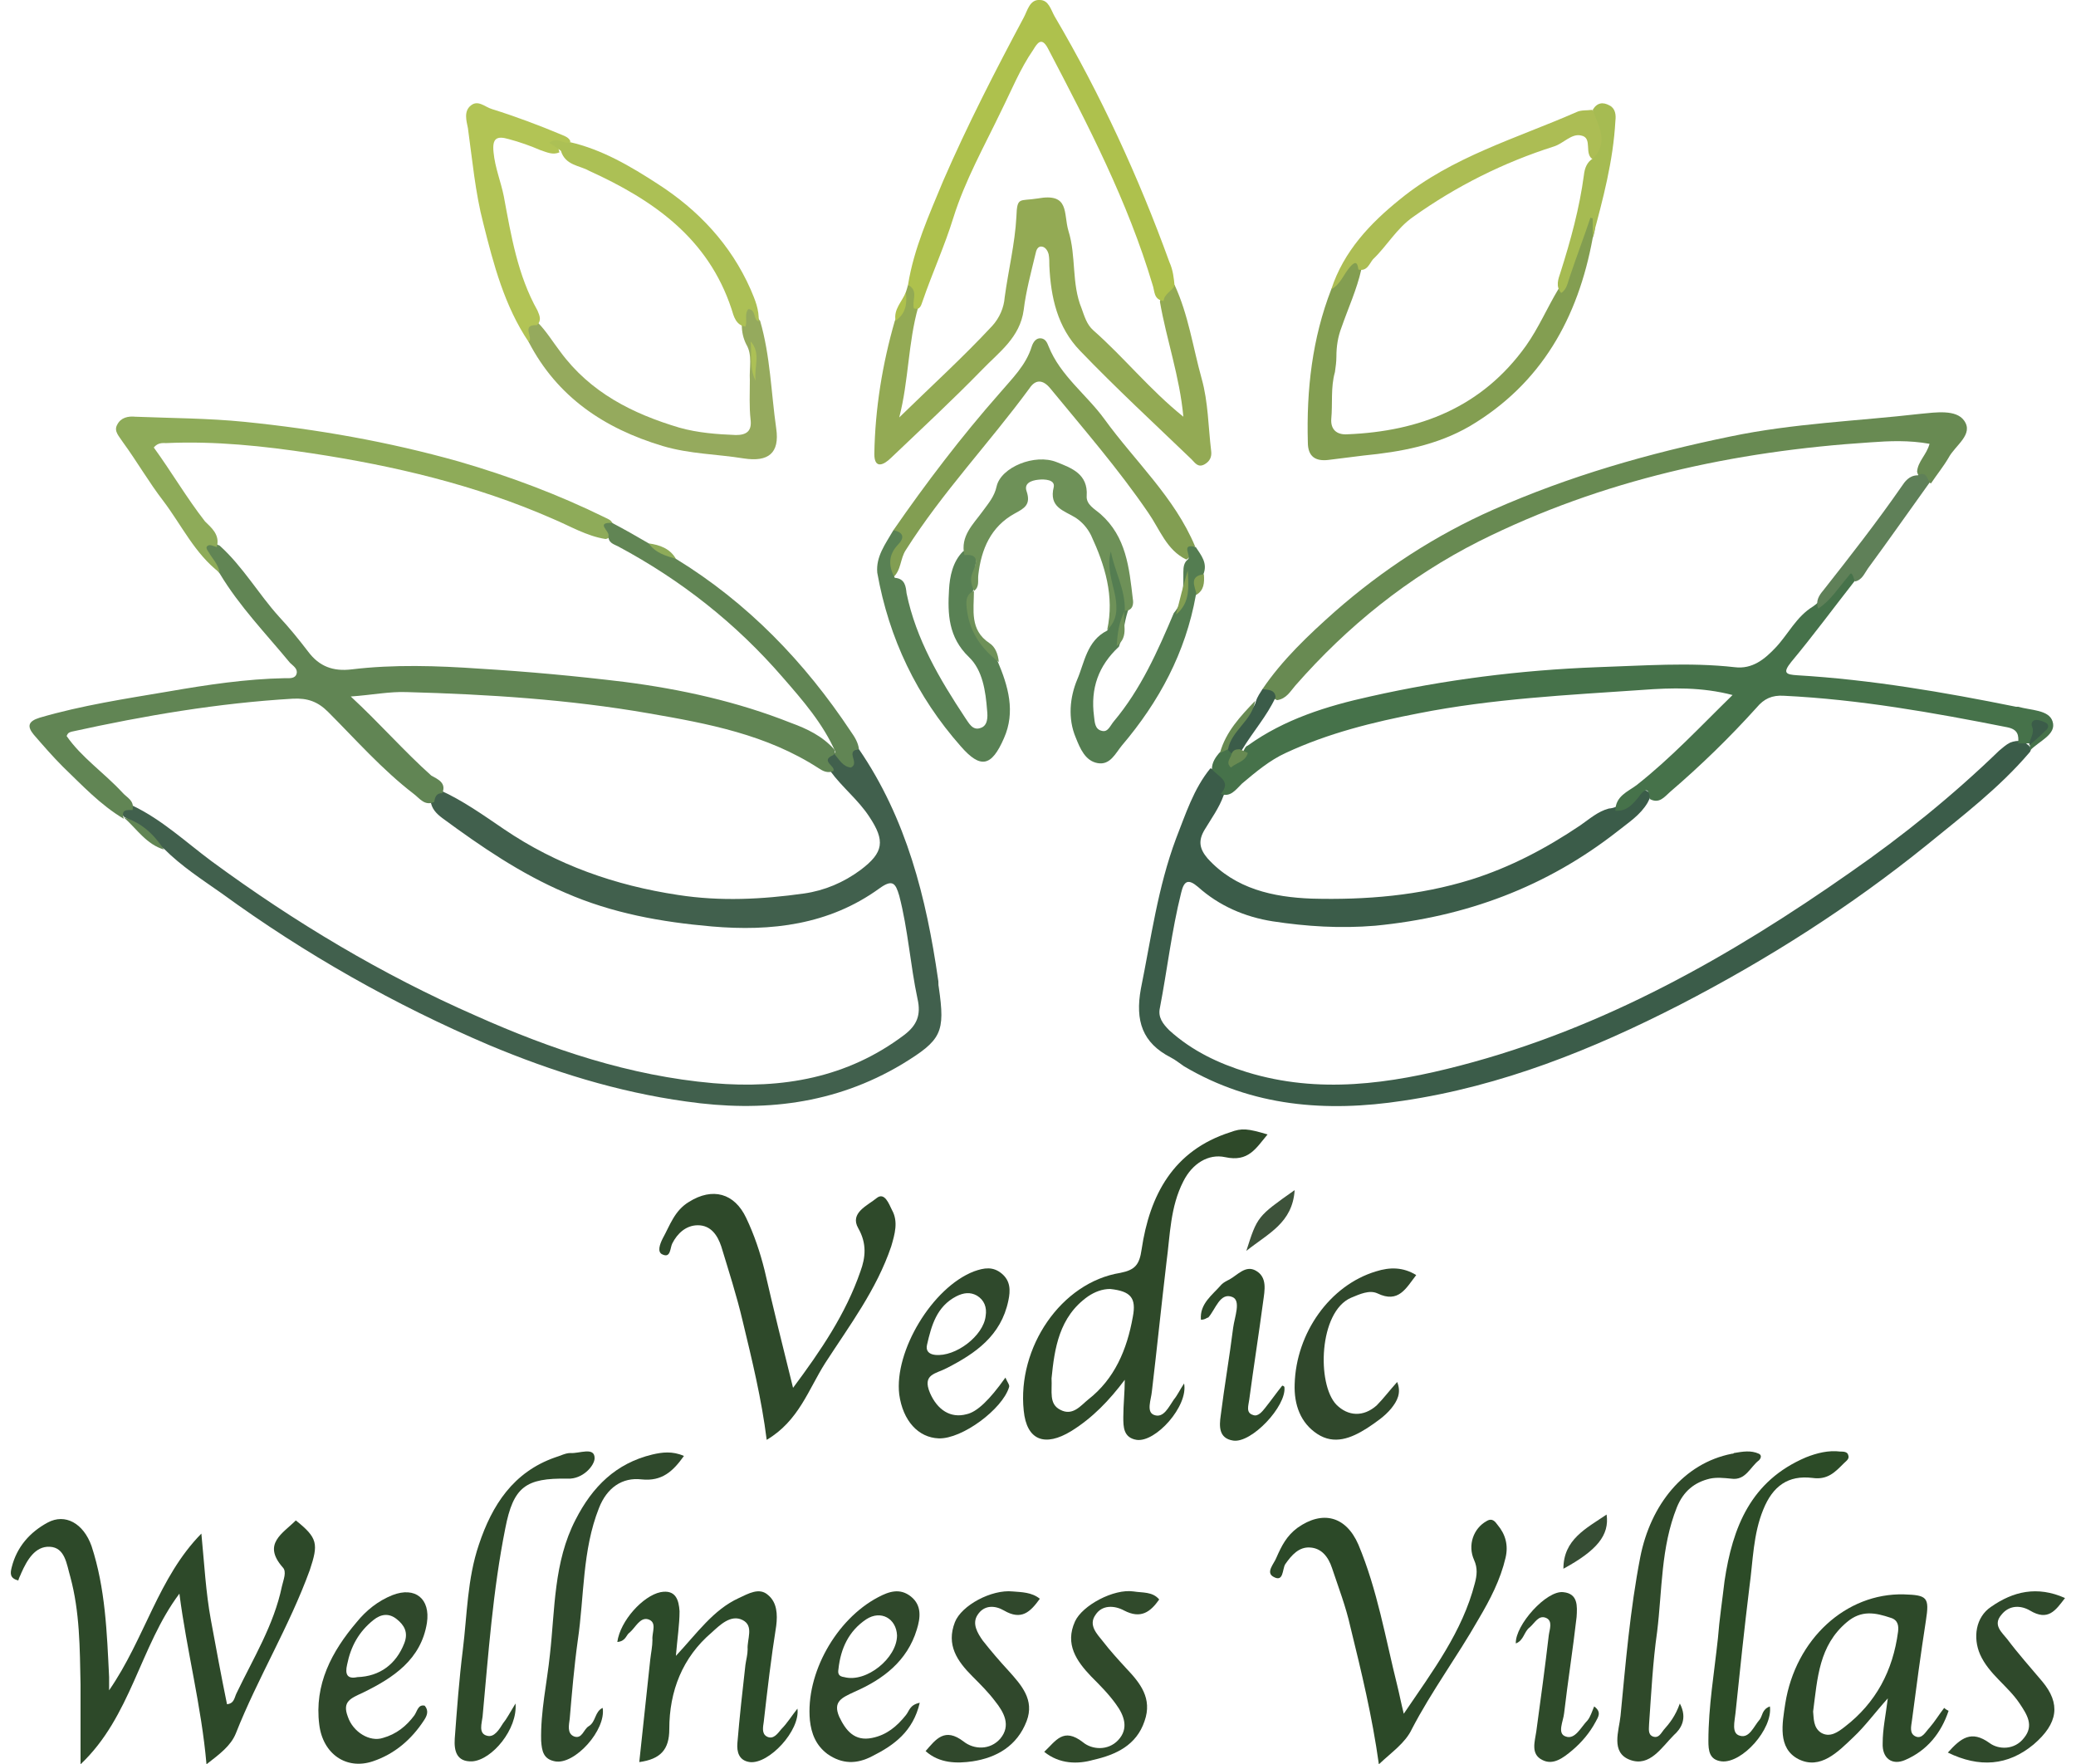 <?xml version="1.0" encoding="UTF-8"?>
<!-- Generator: Adobe Illustrator 25.4.1, SVG Export Plug-In . SVG Version: 6.00 Build 0)  -->
<svg xmlns="http://www.w3.org/2000/svg" xmlns:xlink="http://www.w3.org/1999/xlink" version="1.1" id="Layer_1" x="0px" y="0px" viewBox="0 0 283.5 240.9" style="enable-background:new 0 0 283.5 240.9;" xml:space="preserve">
<style type="text/css">
	.st0{fill:#3B5C49;}
	.st1{fill:#41604D;}
	.st2{fill:#618554;}
	.st3{fill:#2D4929;}
	.st4{fill:#46724A;}
	.st5{fill:#93AA54;}
	.st6{fill:#688A52;}
	.st7{fill:#2E492A;}
	.st8{fill:#2C4928;}
	.st9{fill:#8EAB59;}
	.st10{fill:#2C4A29;}
	.st11{fill:#AEC14D;}
	.st12{fill:#839E51;}
	.st13{fill:#2F492A;}
	.st14{fill:#2C4B27;}
	.st15{fill:#2E4A2A;}
	.st16{fill:#2F492C;}
	.st17{fill:#829E52;}
	.st18{fill:#598154;}
	.st19{fill:#95AA5D;}
	.st20{fill:#304A2B;}
	.st21{fill:#2F492B;}
	.st22{fill:#30482C;}
	.st23{fill:#547D51;}
	.st24{fill:#B2C455;}
	.st25{fill:#2D4A29;}
	.st26{fill:#ACBD54;}
	.st27{fill:#6E9158;}
	.st28{fill:#ACC055;}
	.st29{fill:#A6BB52;}
	.st30{fill:#5F8058;}
	.st31{fill:#3D523A;}
	.st32{fill:#364D34;}
	.st33{fill:#2E4929;}
	.st34{fill:#2F482B;}
</style>
<g>
	<path class="st0" d="M277.1,102.8c-4.1,4.8-9.1,8.6-14,12.6c-10.4,8.4-21.7,15.6-33.7,21.8c-11.9,6.1-24.3,11.1-37.8,13.1   c-10.5,1.6-20.6,0.8-29.9-4.7c-0.6-0.4-1.2-0.9-1.8-1.2c-3.9-2-4.9-5-4.1-9.4c1.4-6.9,2.3-13.8,4.8-20.5c1.3-3.3,2.4-6.8,4.7-9.6   c1.6,0.8,3.4,1.4,1.8,3.7c-0.6,1.7-1.7,3.2-2.6,4.7c-0.9,1.5-0.7,2.6,0.4,3.9c3.8,4.2,9,5.3,14.2,5.5c7.4,0.2,14.7-0.4,21.8-2.6   c5.4-1.7,10.3-4.3,14.9-7.4c1.3-0.9,2.4-1.9,3.9-2.3c1.4-0.1,2.3-1.1,3.3-2c0.5-0.5,1.2-0.8,1.9-0.4c0.8,0.4,0.4,1,0.1,1.6   c-1,1.7-2.6,2.7-4.1,3.9c-9.7,7.6-20.7,11.7-33.1,12.9c-4.8,0.4-9.4,0.1-14-0.6c-3.8-0.6-7.3-2.1-10.2-4.7   c-1.3-1.1-1.9-0.9-2.3,0.8c-1.3,5.2-1.9,10.5-2.9,15.7c-0.3,1.3,0.4,2.2,1.3,3.1c3.1,2.8,6.7,4.5,10.6,5.7c9.8,3,19.5,1.6,29.1-0.9   c19.6-5.1,36.9-14.9,53.3-26.4c7.2-5,14-10.5,20.3-16.6c0.5-0.4,0.9-0.8,1.5-1.1c0.5-0.2,1.1-0.3,1.6-0.2c0.3,0.1,0.5,0.2,0.7,0.4   C277.5,102.1,277.4,102.5,277.1,102.8z"></path>
	<path class="st1" d="M117.3,102.3c6.5,9.5,9.2,20.3,10.8,31.4c0.1,0.4,0,0.7,0.1,1.1c0.9,6.2,0.4,7.2-5,10.5   c-9.2,5.5-19.1,6.6-29.5,5.1c-9.4-1.3-18.3-4.1-26.9-7.7c-12.9-5.5-25.1-12.4-36.5-20.7c-2.7-1.9-5.5-3.7-7.9-6.1   c-1.9-1.3-3.4-3.2-5.5-4.4l0,0c-1.3-1.8,0.1-1.5,1.2-1.5c4,1.9,7.3,5,10.8,7.6c11.3,8.3,23.3,15.5,36.1,21.1   c10.3,4.6,21,8.2,32.4,9.2c9.4,0.8,18.3-0.7,26.1-6.6c1.7-1.3,2.3-2.7,1.8-4.9c-1-4.7-1.3-9.5-2.5-14.1c-0.5-1.7-0.9-2.3-2.7-1   c-6.9,5-14.8,5.9-22.9,5.2c-6.9-0.6-13.6-1.8-20-4.6c-6.1-2.6-11.5-6.3-16.8-10.2c-0.8-0.6-1.5-1.3-1.6-2.4c0-0.9,0.4-1.4,1.3-1.4   c3.1,1.4,5.9,3.4,8.7,5.3c7.2,4.9,15.2,7.7,23.8,9c5.8,0.9,11.5,0.6,17.2-0.2c2.8-0.4,5.4-1.5,7.7-3.2c3.2-2.4,3.4-4,1.2-7.3   c-1.5-2.3-3.7-4-5.3-6.2c-0.4-1-1.8-2,0.1-2.9C115,104.2,116.1,102.1,117.3,102.3z"></path>
	<path class="st2" d="M60.4,108.3c-0.8,0-1,0.5-1.1,1.2c-1.3,0.6-2-0.5-2.8-1.1c-4.3-3.3-7.9-7.4-11.7-11.2   c-1.4-1.4-2.8-1.9-4.8-1.8c-10.2,0.6-20.2,2.3-30.2,4.5c-0.3,0.1-0.5,0.1-0.7,0.6c2,2.9,5.1,5,7.6,7.7c0.6,0.7,1.7,1.1,1.4,2.4   c-0.8,0-1.6-0.1-1.2,1.2c-3.2-1.9-5.7-4.6-8.3-7.1c-1.4-1.4-2.7-2.9-4-4.4c-0.9-1.1-0.8-1.8,0.8-2.3c5.8-1.7,11.8-2.6,17.7-3.6   c5.2-0.9,10.5-1.7,15.8-1.8c0.6,0,1.4,0.1,1.6-0.6c0.2-0.7-0.5-1.1-0.9-1.5c-3.3-4-6.9-7.7-9.6-12.2c-0.6-0.7-1.1-1.4-1.6-2.1   c-0.3-0.5-1-1.2-0.4-1.9c0.6-0.5,1.3-0.1,2,0.2c3.2,2.9,5.3,6.6,8.1,9.7c1.4,1.5,2.7,3.1,4,4.8c1.5,2,3.4,2.7,5.9,2.4   c5.8-0.7,11.7-0.5,17.5-0.1c6.6,0.4,13.1,1,19.7,1.8c7.8,1,15.5,2.7,22.8,5.6c2.2,0.8,4.3,1.8,5.9,3.6c0.2,0.3,0.1,0.6-0.1,0.8   c-1.9,0.8,0.4,1.5,0,2.2c-0.8,0.3-1.4,0-2-0.4c-7.1-4.6-15.1-6.1-23.2-7.5c-10.9-1.9-22-2.6-33-2.9c-2.4-0.1-4.8,0.4-7.7,0.6   c4,3.7,7.3,7.5,11,10.8C59.8,106.4,61,106.9,60.4,108.3z"></path>
	<path class="st3" d="M14.9,230.8c4.9-7.1,6.7-15.4,12.6-21.4c0.4,4.1,0.6,8,1.3,11.8c0.7,3.8,1.4,7.6,2.2,11.5c1-0.1,1-0.9,1.3-1.5   c2.3-4.8,5.1-9.3,6.2-14.6c0.2-0.9,0.7-2,0.1-2.6c-2.8-3.2,0-4.6,1.8-6.4c3,2.4,3.1,3.2,1.9,6.8c-2.8,7.7-7.1,14.7-10.1,22.3   c-0.7,1.7-2.2,2.8-4,4.2c-0.7-8-2.7-15.5-3.7-23.3c-5.4,7.2-6.6,16.8-13.5,23.3c0-3.9,0-7.4,0-10.9c-0.1-5-0.1-9.9-1.4-14.7   c-0.5-1.7-0.7-4-2.8-4.1c-2-0.1-3.1,1.8-3.9,3.6c-0.1,0.3-0.3,0.6-0.4,1c-1.2-0.3-1.1-1-0.9-1.8c0.7-2.8,2.5-4.8,4.9-6.1   c2.4-1.3,4.9,0.1,6,3.2c1.9,5.8,2.1,11.8,2.4,17.9C14.9,229.3,14.9,229.8,14.9,230.8z"></path>
	<path class="st4" d="M166.7,108.4c1.6-1.8-0.5-2.4-1.2-3.4c0-0.9,0.5-1.6,1-2.2c0.4-0.2,0.6-0.8,1.2-0.7c0.3,0.2,0.6,0.4,0.7,0.7   c1.4,1.1,1.3-0.8,2-1c5-3.6,10.8-5.4,16.7-6.7c10.2-2.3,20.5-3.6,31-4c6.3-0.2,12.6-0.7,18.8,0c2.4,0.3,4.1-1.1,5.6-2.7   c1.7-1.8,2.8-4.2,5.1-5.6c1.7-1.2,2.7-3,4.2-4.4c0.4-0.4,0.9-1,1.6-0.5c0.5,0.4,0.3,1-0.1,1.4c-2.9,3.7-5.7,7.5-8.7,11.1   c-1.2,1.5-0.7,1.7,0.8,1.8c10.1,0.6,20,2.3,29.9,4.3c0.1,0,0.2,0,0.3,0c1.7,0.5,4.2,0.4,4.7,2c0.6,1.8-1.9,2.7-3.1,4   c0-0.3,0-0.7,0-1c0.5-0.7,1.2-1.3,1.3-2.5c-0.4,1-0.8,1.8-1.3,2.5c-0.5,0-1.1,0-1.6,0c0.1-1.1,0-1.9-1.5-2.2   c-10.1-2-20.2-3.8-30.5-4.3c-1.6-0.1-2.7,0.4-3.7,1.6c-3.7,4.1-7.6,7.9-11.8,11.5c-0.8,0.7-1.5,1.7-2.8,1c-0.1-2.1-1.1-0.9-1.5-0.3   c-0.9,1.1-1.7,2-3.2,1.9c0-2,1.7-2.6,2.9-3.5c4.7-3.7,8.7-8,13.1-12.3c-4.2-1.1-8.3-1-12.3-0.7c-10.2,0.7-20.5,1.2-30.6,3.2   c-6.2,1.2-12.3,2.7-18.1,5.4c-2.2,1-4.1,2.6-6,4.2C168.7,107.9,168,108.9,166.7,108.4z"></path>
	<path class="st5" d="M123.7,39.9c0.1-0.3,0.2-0.6,0.3-1c2.1,0.2,1.4,1.8,1.4,3c-1.4,4.9-1.3,10.1-2.6,15.1   c4.3-4.2,8.7-8.2,12.7-12.5c1-1.1,1.6-2.5,1.7-3.9c0.5-3.7,1.4-7.3,1.6-11c0.1-2.8,0.4-2.1,2.9-2.5c4.4-0.8,3.5,2,4.2,4.4   c1.1,3.5,0.4,7.2,1.8,10.6c0.4,1.1,0.7,2.2,1.6,3c4.2,3.7,7.7,8.1,12.3,11.8c-0.5-5.5-2.3-10.5-3.2-15.7c0.2-1.2,0.6-2.2,2-2.3   c1.9,4.1,2.5,8.5,3.7,12.8c0.9,3.2,0.9,6.6,1.3,9.9c0.1,0.8-0.2,1.4-0.9,1.8c-0.9,0.5-1.3-0.2-1.8-0.7c-5.1-4.9-10.3-9.7-15.2-14.8   c-3.1-3.2-4-7.3-4.2-11.6c0-0.5,0-1.1-0.1-1.6c-0.1-0.4-0.4-0.9-0.8-1c-0.7-0.2-0.9,0.5-1,1c-0.6,2.5-1.3,5.1-1.6,7.6   c-0.5,3.8-3.4,5.8-5.7,8.2c-4,4.1-8.2,8-12.4,12c-1,1-2.3,1.6-2.3-0.5c0.1-6.2,1.1-12.3,2.8-18.2C122.9,42.5,123.6,41.4,123.7,39.9   z"></path>
	<path class="st6" d="M172.4,94.1c2.7-4,6.3-7.4,9.9-10.6c6.5-5.7,13.7-10.4,21.6-13.9c10.4-4.6,21.2-7.7,32.4-10   c8.6-1.8,17.3-2.1,26-3.1c2.1-0.2,4.8-0.6,5.9,0.9c1.4,1.9-1.2,3.4-2.1,5.1c-0.7,1.2-1.6,2.3-2.4,3.5c-0.8-0.4-1.7-0.6-1.9-1.6   c0.1-1.4,1.3-2.3,1.7-3.8c-2.8-0.5-5.4-0.4-8.1-0.2c-18.6,1.2-36.6,5.1-53.4,13.5c-9.7,4.9-18,11.6-25.1,19.7   c-0.7,0.8-1.2,1.8-2.5,2C173.6,95.2,172.8,94.9,172.4,94.1z"></path>
	<path class="st7" d="M104.7,196.6c-0.7-5.6-2-10.9-3.3-16.3c-0.8-3.4-1.9-6.8-2.9-10.1c-0.5-1.5-1.4-2.9-3.2-2.9   c-1.6,0-2.8,1.1-3.5,2.5c-0.3,0.6-0.2,2-1.3,1.5c-0.8-0.3-0.4-1.4,0-2.2c1-1.8,1.6-3.8,3.6-5c3.2-2,6.2-1.2,7.8,2.2   c1.1,2.3,1.9,4.7,2.5,7.1c1.2,5.2,2.5,10.5,3.9,16.1c3.8-5.1,7.2-10.1,9.2-15.9c0.7-1.9,0.9-3.8-0.3-5.9c-1.2-2.1,1.3-3.1,2.5-4.1   c1.1-0.9,1.7,0.8,2.1,1.6c0.9,1.6,0.4,3.3-0.1,5c-2,5.9-5.7,10.8-9,15.9C110.4,189.7,109.1,194,104.7,196.6z"></path>
	<path class="st8" d="M191.7,234c4-5.9,8-11.2,9.7-17.8c0.3-1.1,0.4-2.1-0.1-3.2c-0.9-2-0.1-4.3,1.7-5.3c0.8-0.5,1.2,0.1,1.5,0.5   c1.1,1.3,1.5,2.8,1.1,4.5c-0.7,3-2.1,5.7-3.7,8.4c-2.9,5.1-6.4,9.8-9.1,15c-0.9,1.9-2.7,3.1-4.5,4.8c-0.9-6.5-2.4-12.7-3.9-18.8   c-0.6-2.7-1.6-5.3-2.5-8c-0.5-1.5-1.4-2.7-3-2.8c-1.5-0.1-2.5,1-3.4,2.3c-0.4,0.7-0.2,2.5-1.6,1.7c-1.1-0.6,0.1-1.8,0.4-2.6   c0.7-1.6,1.4-3,2.9-4.1c3.4-2.4,6.6-1.6,8.3,2.3c2.6,6.2,3.7,12.8,5.3,19.2C191.1,231.3,191.3,232.4,191.7,234z"></path>
	<path class="st9" d="M29.6,74.7c-0.4-0.1-0.9-0.4-1.2-0.2c-0.4,0.2-0.1,0.6,0.1,0.9c0.5,0.9,1.3,1.6,1.5,2.8   c-3.4-2.6-5.2-6.5-7.7-9.8c-2-2.6-3.6-5.4-5.5-8c-0.5-0.8-1.3-1.5-0.8-2.4c0.5-1,1.5-1.2,2.5-1.1c5,0.2,9.9,0.2,14.9,0.7   c9.9,1,19.6,2.7,29.2,5.4c6.9,2,13.6,4.5,20.1,7.7c0.4,0.2,0.8,0.3,1,0.9c-0.6,0.5,0.2,1.8-1,2c-2.6-0.4-4.9-1.8-7.3-2.8   c-10.5-4.6-21.6-7.2-32.8-8.9c-6.6-1-13.2-1.7-19.9-1.4c-0.5,0-1.1-0.1-1.7,0.6c2.4,3.3,4.5,6.9,7,10.1C28.8,72,30.1,73,29.6,74.7z   "></path>
	<path class="st10" d="M84.3,224.2c0.4-2.9,3.5-6.3,5.9-6.8c2.1-0.4,2.5,1.1,2.6,2.6c0,1.8-0.3,3.7-0.5,6.1c2.9-3.1,5.1-6.3,8.6-7.9   c1.3-0.6,2.8-1.5,4-0.4c1.2,1,1.3,2.6,1.1,4.2c-0.7,4.4-1.2,8.7-1.7,13.1c-0.1,0.7-0.3,1.6,0.4,2c0.9,0.5,1.5-0.4,2-1   c0.8-0.8,1.4-1.8,2.2-2.8c0.4,3-3.9,7.6-6.5,7.3c-1.5-0.2-1.8-1.4-1.7-2.6c0.3-3.6,0.7-7.2,1.1-10.7c0.1-0.7,0.3-1.4,0.3-2.1   c-0.1-1.4,0.9-3.2-0.7-4c-1.6-0.8-3.1,0.7-4.2,1.7c-4,3.4-5.8,8-5.8,13.2c0,2.8-1.2,4.1-4.1,4.5c0.5-4.7,1-9.3,1.5-14   c0.1-0.9,0.3-1.8,0.3-2.7c-0.1-1,0.7-2.4-0.6-2.8c-1.1-0.3-1.7,1.1-2.5,1.8C85.5,223.2,85.5,224.1,84.3,224.2z"></path>
	<path class="st11" d="M160.4,39c-0.4,0.8-1.4,1.1-1.5,2.1c-1.4-0.2-1.2-1.4-1.5-2.2c-3.4-11.4-8.8-21.8-14.3-32.3   c-0.9-1.7-1.5-0.6-2,0.2c-1.8,2.6-3,5.6-4.4,8.4c-2.3,4.8-4.9,9.4-6.5,14.5c-1.2,3.9-2.9,7.6-4.2,11.4c-0.2,0.5-0.3,1.3-1.2,1   c-0.3-1.1,0.7-2.4-0.8-3.2c0.8-5,2.9-9.6,4.8-14.2c3.3-7.6,7.1-15,11-22.3c0.5-0.9,0.8-2.5,2.2-2.4c1.2,0,1.5,1.3,2,2.2   c6.3,10.7,11.5,22,15.7,33.6C160.2,36.9,160.3,38,160.4,39z"></path>
	<path class="st12" d="M217.5,32.5c-2,10.9-7,19.9-16.8,25.7c-4.5,2.6-9.4,3.5-14.5,4c-1.6,0.2-3.2,0.4-4.8,0.6   c-1.7,0.2-2.8-0.4-2.8-2.4c-0.2-7.2,0.6-14.2,3.2-20.9c0.7-1.1,1.4-2.2,2.2-3.3c1.1-1.4,1.7-0.9,1.9,0.6c-0.6,2.7-1.8,5.3-2.7,7.9   c-0.5,1.3-0.7,2.6-0.7,4c0,0.7-0.1,1.4-0.2,2.1c-0.6,2.1-0.3,4.3-0.5,6.4c-0.1,1.4,0.7,2.2,2.2,2.1c9.9-0.4,18.4-3.7,24.4-12.1   c1.7-2.4,2.9-5.2,4.4-7.7c1.2-2,1.9-4.3,2.5-6.5c0.4-1.5,1-2.8,2.1-4.2C218,30.3,217.9,31.4,217.5,32.5z"></path>
	<path class="st13" d="M229.4,232.6c1.1,2.1,0.1,3.5-0.8,4.3c-1.7,1.7-3.3,4.4-6,3.4c-2.7-1-1.5-4-1.3-6c0.7-7.2,1.3-14.5,2.7-21.7   c1.4-7.1,5.9-12.8,12.5-14.1c0.1,0,0.2,0,0.3-0.1c1.2-0.2,2.3-0.4,3.4,0.1c0.4,0.2,0.3,0.6,0,0.9c-1.2,0.9-1.8,2.8-3.8,2.5   c-1-0.1-2-0.2-2.9,0c-2.1,0.5-3.6,1.7-4.5,3.9c-2.2,5.5-2,11.3-2.7,17c-0.6,4.2-0.8,8.4-1.1,12.6c0,0.6-0.2,1.4,0.5,1.7   c0.8,0.3,1.1-0.4,1.5-0.9C228,235.3,228.8,234.3,229.4,232.6z"></path>
	<path class="st14" d="M241.7,233c0.4,3.1-3.8,7.8-6.6,7.5c-1.7-0.2-1.8-1.5-1.8-2.8c0-4.7,0.8-9.3,1.3-14c0.2-2.6,0.6-5.2,0.9-7.8   c1.1-7.4,3.6-13.7,11.1-16.9c1.5-0.6,3.1-1,4.7-0.8c0.4,0,1,0,1.1,0.5c0.2,0.5-0.3,0.8-0.6,1.1c-1.2,1.2-2.2,2.3-4.3,2   c-3.3-0.4-5.4,1.1-6.7,4.3c-1.4,3.4-1.4,7-1.9,10.6c-0.7,5.7-1.3,11.4-1.9,17.2c-0.1,1.1-0.6,2.8,0.6,3.1c1.3,0.4,1.9-1.3,2.7-2.2   C240.7,234.3,240.6,233.4,241.7,233z"></path>
	<path class="st15" d="M70.4,232.6c0.3,3.5-3.2,7.7-5.9,7.9c-2.2,0.1-2.5-1.5-2.4-3.1c0.3-4,0.6-8.1,1.1-12.1   c0.6-4.8,0.6-9.7,2.2-14.4c1.8-5.4,4.7-9.9,10.4-11.9c0.7-0.2,1.4-0.6,2.1-0.6c1.2,0.1,3.3-0.9,3.3,0.7c0,1-1.6,2.9-3.7,2.8   c-5.7-0.1-7.4,1.1-8.5,6.8c-1.7,8.5-2.3,17.1-3.1,25.7c-0.1,0.9-0.6,2.3,0.6,2.6c1,0.3,1.7-0.9,2.2-1.7   C69.2,234.7,69.6,233.9,70.4,232.6z"></path>
	<path class="st16" d="M93.4,198.8c-1.5,2.1-3,3.5-5.8,3.2c-2.6-0.3-4.7,1.1-5.8,3.9c-2.3,5.8-2,12-2.9,18.1   c-0.5,3.6-0.8,7.2-1.1,10.7c-0.1,0.8-0.4,2,0.6,2.4c1.1,0.4,1.3-1,2-1.4c1-0.6,0.8-2,1.9-2.5c0.5,3-3.8,7.8-6.5,7.3   c-1.6-0.3-1.8-1.4-1.9-2.8c-0.1-4,0.8-7.9,1.2-11.8c0.7-6.2,0.5-12.6,3.5-18.4c2.3-4.5,5.5-7.7,10.5-8.9   C90.4,198.3,91.8,198.1,93.4,198.8z"></path>
	<path class="st17" d="M122,72.4c4.5-6.5,9.3-12.8,14.5-18.7c1.7-2,3.6-3.8,4.4-6.4c0.2-0.6,0.6-1.2,1.3-1.1c0.6,0.1,0.8,0.6,1,1.1   c1.6,4,5.2,6.6,7.6,9.9c4.2,5.8,9.6,10.7,12.4,17.4c-0.6,0.5-0.4,1.4-1.2,1.8c-2.7-1.3-3.6-4.1-5.2-6.4c-4.1-6-8.8-11.4-13.4-17   c-1-1.2-2-1.2-2.8,0c-5.5,7.5-11.9,14.2-16.9,22.1c-0.8,1.2-0.6,2.8-1.8,3.8c-1.8-1.2-1.1-2.8-0.5-4.3   C121.9,74.1,122.6,73.4,122,72.4z"></path>
	<path class="st18" d="M122,72.4c1.5,0.3,1.5,1.1,0.6,2c-1.3,1.4-1.3,2.9-0.4,4.5c1.4,0.1,1.5,1.2,1.6,2.1c1.3,6.3,4.5,11.7,8,17   c0.5,0.7,1,1.8,2.1,1.4c1-0.3,1-1.5,0.9-2.4c-0.2-2.6-0.6-5.5-2.5-7.3c-2.8-2.7-2.9-5.9-2.7-9.2c0.1-1.8,0.5-3.8,1.9-5.2   c1.3-0.6,1.9-0.1,1.8,1.2c-0.2,1.4-0.1,2.7-0.4,4.1l0,0c-0.8,2.6-1,5,1.3,6.9c0.9,0.8,1.2,1.9,2,2.7c1.5,3.5,2.5,7,0.9,10.6   c-1.7,3.9-3.2,4.2-5.9,1.1c-6-6.8-9.8-14.7-11.4-23.7C119.6,76,120.9,74.3,122,72.4z"></path>
	<path class="st19" d="M103.8,43.8c1.4,4.8,1.5,9.8,2.2,14.7c0.5,3.4-1.1,4.6-4.4,4.1c-3.7-0.6-7.4-0.6-11.1-1.7   c-8-2.4-14.4-6.7-18.3-14.2c-0.6-2.6-0.6-2.6,1.2-2.7c1.2,1.2,2.1,2.7,3.1,4c4.1,5.6,9.9,8.5,16.3,10.4c2.5,0.7,5.1,0.9,7.7,1   c1.4,0,2.2-0.5,2-2.1c-0.2-1.8-0.1-3.6-0.1-5.4c-0.1-1.7,0.4-3.4-0.5-4.9c-0.4-0.8-0.6-1.7-0.6-2.6c0-0.4,0,0.1,0-0.3   c0.1-0.9-0.1-2.1,0.9-2.3C103.8,41.5,103.1,43.2,103.8,43.8z"></path>
	<path class="st20" d="M142.6,239.2c1.6-1.5,2.6-3.4,5.3-1.3c1.2,1,3.4,1.2,4.8-0.3c1.5-1.6,0.8-3.4-0.3-4.9c-1-1.4-2.2-2.6-3.4-3.8   c-2-2.1-3.6-4.4-2.2-7.5c1-2.2,5.3-4.5,8-4.1c1.2,0.2,2.6,0,3.5,1.1c-1.2,1.7-2.5,2.7-4.8,1.5c-1.3-0.7-3-0.8-3.9,0.6   c-1,1.4,0.2,2.6,1,3.6c1,1.3,2.1,2.5,3.2,3.7c1.9,2,3.6,4.1,2.5,7.2c-1.1,3.3-3.9,4.6-7,5.3C147.2,240.9,144.7,240.9,142.6,239.2z"></path>
	<path class="st21" d="M266,239.3c1.8-2,3.2-3.1,5.7-1.3c1.2,0.9,3.4,1,4.7-0.7c1.4-1.7,0.4-3.2-0.6-4.7c-1.6-2.4-4.2-4-5.4-6.7   c-1-2.3-0.6-5.1,1.5-6.5c3-2.1,6.3-2.9,10.1-1.2c-1.3,1.7-2.3,3.2-4.8,1.7c-1.2-0.7-2.8-0.8-3.9,0.6c-1.2,1.4,0.1,2.4,0.8,3.3   c1.5,2,3.2,3.9,4.8,5.8c2.5,3,2.2,5.7-1.2,8.6C274.2,241.1,270.3,241.4,266,239.3z"></path>
	<path class="st22" d="M126.4,239.1c1.4-1.6,2.6-3.3,5.2-1.3c1.4,1.1,3.6,1.2,5-0.4c1.5-1.8,0.5-3.6-0.7-5.1c-0.9-1.2-2-2.3-3.1-3.4   c-2.1-2.1-3.6-4.3-2.4-7.4c0.9-2.3,5-4.5,7.9-4.2c1.2,0.1,2.6,0.1,3.7,1c-1.3,1.8-2.5,3-4.9,1.6c-1.2-0.7-2.7-0.8-3.6,0.6   c-0.8,1.2,0,2.5,0.7,3.5c1.1,1.4,2.3,2.8,3.5,4.1c1.8,2,3.6,4,2.5,6.9c-1.3,3.4-4.1,5-7.4,5.5C130.7,240.8,128.3,240.8,126.4,239.1   z"></path>
	<path class="st22" d="M190.8,188.7c0.6,1.5,0,2.6-0.8,3.6c-0.9,1.1-2.1,1.9-3.3,2.7c-2.2,1.4-4.5,2.3-6.8,0.8   c-2.3-1.5-3.2-4-3.1-6.8c0.2-7,4.8-13.5,11.1-15.4c1.9-0.6,3.7-0.6,5.5,0.5c-1.4,1.8-2.4,3.9-5.3,2.5c-1.1-0.5-2.4,0.1-3.6,0.6   c-4.4,1.9-4.7,11.8-2,14.6c1.6,1.6,3.7,1.7,5.5,0.1C188.9,191,189.8,189.8,190.8,188.7z"></path>
	<path class="st23" d="M162.2,76.4c0.6-0.4-1.1-2.3,1.1-1.7c0.7,1.1,1.7,2.2,1,3.8c-0.9,0.7-0.4,1.9-1,2.8   c-1.4,7.8-5,14.5-10.1,20.5c-0.9,1.1-1.6,2.7-3.3,2.4c-1.7-0.3-2.4-2-3-3.5c-1.1-2.6-0.8-5.5,0.2-7.9c1-2.3,1.3-5.3,4.1-6.7   c0.9-1.5,1.1-3,0.7-4.8c-0.3-1.3-0.7-2.6-0.8-4c-0.1-0.9-0.7-2.3,0.6-2.5c0.9-0.2,1.3,1.2,1.3,2.1c0.1,2,1.6,3.7,1.2,5.8   c0,0.3-0.1,0.6-0.2,0.8c-0.5,1.6-0.6,3.2-1.2,4.8c-2.8,2.6-3.9,5.7-3.4,9.5c0.1,0.8,0.1,1.8,1.1,2c0.8,0.2,1.1-0.7,1.6-1.3   c3.7-4.4,6-9.6,8.2-14.8c1.4-1.6,1.3-3.6,1.3-5.6C161.6,77.4,161.7,76.8,162.2,76.4z"></path>
	<path class="st24" d="M73.3,44.4c-2.2-0.1-0.4,1.7-1.1,2.3c-3.3-4.9-4.8-10.6-6.2-16.2c-1.1-4.2-1.5-8.7-2.1-13   c-0.2-1-0.6-2.3,0.4-3.1c1-0.8,1.9,0.2,2.9,0.5c3.2,1,6.4,2.2,9.5,3.5c0.5,0.2,1,0.4,1.2,0.9c-0.3,0.7-2.1-0.2-1.5,1.5   c-0.9,0.4-1.7,0-2.6-0.3c-1.4-0.6-2.8-1.1-4.3-1.5c-1.7-0.5-2.3-0.1-2.1,1.8c0.2,2.1,1,4,1.4,6c1,5.4,1.9,10.8,4.6,15.6   C73.7,43.1,74,43.8,73.3,44.4z"></path>
	<path class="st25" d="M164,180.2c-0.2-2.2,1.6-3.4,2.8-4.8c0.3-0.3,0.7-0.5,1.1-0.7c1.1-0.6,2.2-2,3.6-1.2c1.6,0.9,1.2,2.7,1,4.2   c-0.6,4.5-1.3,8.9-1.9,13.4c-0.1,0.8-0.5,1.8,0.5,2.1c0.7,0.3,1.3-0.5,1.7-1c0.8-1,1.5-2,2.3-3c0.1,0,0.3,0.1,0.3,0.2   c0.3,2.6-4.5,7.7-7,7.3c-2-0.3-1.9-2-1.7-3.4c0.5-4,1.2-8,1.7-12c0.2-1.5,1.1-3.7-0.1-4.2c-1.7-0.7-2.3,1.7-3.3,2.8   C164.8,179.9,164.6,180.2,164,180.2z"></path>
	<path class="st15" d="M217.7,233c1.1,0.8,0.5,1.5,0.2,2.1c-0.8,1.5-1.9,2.8-3.2,3.9c-1.2,1-2.6,2.1-4.1,1.3c-1.6-0.8-1-2.5-0.8-3.9   c0.6-4.4,1.2-8.8,1.7-13.1c0.1-0.8,0.6-2-0.4-2.4c-1-0.4-1.5,0.7-2.2,1.3c-0.8,0.6-0.8,1.8-1.9,2.2c-0.1-2.5,4.2-7.3,6.5-7   c2,0.2,1.9,1.9,1.8,3.4c-0.5,4.4-1.2,8.8-1.7,13.1c-0.1,1.1-1,2.8,0.2,3.2c1.3,0.5,2.1-1.3,3-2.2   C217.2,234.4,217.4,233.7,217.7,233z"></path>
	<path class="st2" d="M83.1,73.1c0.1-0.6-1.8-1.8,0.5-1.7c1.7,0.9,3.3,1.8,5,2.8c1.2,0.8,2.6,1.2,3.7,2.1c9.8,6,17.6,14.1,23.9,23.6   c0.5,0.7,1,1.5,1.1,2.4c-2,0.2,0.2,1.9-1.1,2.5c-1.1-0.1-1.6-1.1-2.3-1.9c0,0,0.2-0.2,0.2-0.2c-1.7-3.9-4.5-7.1-7.2-10.2   c-6.4-7.4-13.9-13.3-22.5-17.9C83.8,74.3,83,74.1,83.1,73.1z"></path>
	<path class="st26" d="M185.5,36.8c-0.1-0.8-0.3-1.3-1.1-0.4c-0.9,1-1.3,2.4-2.6,3.1c1.7-5.2,5.3-9,9.4-12.3   c7.1-5.8,15.9-8.3,24.1-11.9c0.6-0.3,1.4-0.2,2.1-0.3c2.2,1.5,2,3.6,1.5,5.8c-0.1,0.7-0.5,1.1-1.3,1c-1.4-0.7,0-3-1.7-3.3   c-1.3-0.3-2.4,1.1-3.7,1.5c-6.9,2.2-13.3,5.4-19.2,9.6c-2.3,1.6-3.6,4-5.5,5.8C187,36,186.7,37.1,185.5,36.8z"></path>
	<path class="st27" d="M153.6,83.4c0.1-2.9-1.4-5.4-1.9-8.1c-0.6,2.1,0.2,4.1,0.6,6.1c0.3,1.7,0.3,3.3-1.1,4.6   c1-4.6-0.3-8.8-2.2-12.9c-0.5-1-1.2-1.8-2.1-2.4c-1.6-1-3.7-1.4-3-4.2c0.2-1-1.2-1.1-2.1-1c-1,0.1-2,0.5-1.6,1.6   c0.6,1.8-0.3,2.3-1.6,3c-3.3,1.8-4.6,4.9-5,8.4c-0.1,0.8,0.2,1.6-0.6,2.2c-0.3-0.8-0.6-1.5-0.2-2.5c0.2-0.6,1.4-2.7-1.1-2.4   c-0.6-2.6,1.2-4.2,2.5-6c0.8-1.1,1.6-2,1.9-3.4c0.6-2.6,5.2-4.5,8.2-3.3c2,0.8,4.3,1.6,4.1,4.6c-0.1,1.2,1.1,1.8,1.9,2.5   c3.5,3.1,3.9,7.3,4.4,11.6C154.8,82.3,154.8,83.4,153.6,83.4z"></path>
	<path class="st28" d="M76.6,20.6c-0.5-0.4-1-0.7-1.6-1.1c1.2-0.9,2,0.3,2.8-0.1c4.4,1,8.3,3.3,12,5.7c5.6,3.6,10,8.3,12.7,14.4   c0.6,1.4,1.2,2.8,1.1,4.4c-0.8-0.3-0.3-1.6-1.4-1.7c-0.6,0.7-0.1,1.6-0.4,2.4c-1.3-0.2-1.6-1.4-1.9-2.4   c-3.2-9.7-10.7-14.9-19.5-18.9C79.2,22.6,77.2,22.6,76.6,20.6z"></path>
	<path class="st29" d="M217.6,21.6c2.1-2.2,0.7-4.4-0.1-6.6c0.6-1,1.4-1.1,2.3-0.6c0.8,0.4,0.9,1.3,0.8,2.1   c-0.3,5.5-1.7,10.7-3.1,15.9c0-0.9,0-1.8,0-2.6c-0.1,0-0.2,0-0.3-0.1c-0.9,2.7-1.9,5.3-2.8,8c-0.3,0.8-0.4,1.8-1.2,2.3   c-0.8-0.9-0.4-1.9-0.1-2.8c1.4-4.4,2.6-8.8,3.2-13.3C216.4,23,216.7,22.1,217.6,21.6z"></path>
	<path class="st30" d="M261.9,64.9c1.1-0.6,1.3,0.4,1.6,1c-2.8,3.9-5.6,7.9-8.4,11.7c-0.5,0.7-0.8,1.6-1.8,1.8   c-0.4-1.3-0.5-1.3-0.9-0.7c-1.3,1.5-2.4,3.3-4.1,4.4c-0.4-1,0.1-1.8,0.7-2.5c3.7-4.7,7.3-9.3,10.7-14.2   C260.1,65.8,260.7,64.9,261.9,64.9z"></path>
	<path class="st31" d="M176.8,162.5c-0.3,4.5-3.6,5.9-6.6,8.3C171.7,166.1,171.7,166.1,176.8,162.5z"></path>
	<path class="st32" d="M213.5,214.2c0-4,3.1-5.5,5.9-7.4C219.8,209.6,218.1,211.7,213.5,214.2z"></path>
	<path class="st0" d="M172.4,94.1c0.7,0.1,1.7,0,1.8,1.1c-1.2,2.6-3.1,4.7-4.6,7.2c-0.4,0.4-0.9,0.5-1.4,0.5   c-0.2-0.2-0.4-0.4-0.5-0.5c-0.3-2.1,1.6-3.1,2.4-4.6c0.4-0.7,1.2-1.1,1.4-2C171.7,95.1,172.1,94.6,172.4,94.1z"></path>
	<path class="st27" d="M136.4,90.4c-2.5-1.9-4.1-4.3-4.4-7.5c-0.1-1,0-1.8,1-2.2c0,2.6-0.6,5.3,2.1,7.1   C135.9,88.3,136.3,89.3,136.4,90.4z"></path>
	<path class="st6" d="M171.4,95.7c-0.4,2.7-3.2,4-3.7,6.6c-0.4,0.2-0.8,0.4-1.1,0.5C167.4,99.9,169.4,97.8,171.4,95.7z"></path>
	<path class="st2" d="M16.9,111.6c2.4,0.7,4.1,2.3,5.5,4.4C20,115.3,18.7,113.2,16.9,111.6z"></path>
	<path class="st17" d="M163.4,81.2c-0.2-1.1-1.1-2.5,1-2.8C164.5,79.6,164.4,80.6,163.4,81.2z"></path>
	<path class="st11" d="M123.7,39.9c0.2,1.6,0,2.9-1.4,3.9C122,42.2,123.2,41.2,123.7,39.9z"></path>
	<path class="st9" d="M92.3,76.3c-1.4-0.4-2.8-0.8-3.7-2.1C90.1,74.4,91.5,74.9,92.3,76.3z"></path>
	<path class="st0" d="M277.1,101.8c0-0.9,0.8-1.6,0.4-2.6c-0.2-0.5,0.1-0.9,0.6-0.9c0.4,0,0.9,0.2,1.3,0.4c0.5,0.3,0.3,0.8-0.1,1.1   C278.6,100.5,277.9,101.1,277.1,101.8C277.1,101.8,277.1,101.8,277.1,101.8z"></path>
	<path class="st6" d="M169.3,102.3c0.4,0.2,0.7,0.3,1.1,0.5c-0.3,1.2-1.5,1.3-2.3,2c-0.8-0.7,0-1.3,0.1-1.9   C168.4,102.4,168.8,102.3,169.3,102.3z"></path>
	<path class="st33" d="M168,154.6c-7.8,2.5-11,8.6-12.1,16c-0.3,2.1-0.9,2.8-2.9,3.2c-8.1,1.3-14.1,10.2-13.2,18.8   c0.4,4.1,2.9,5,6.5,2.8c2.9-1.8,5.2-4.2,7.3-7c0,1.7-0.2,3.4-0.2,5.1c0,1.3,0,2.8,1.8,3.1c2.6,0.4,7.1-4.6,6.5-7.7   c-0.6,0.9-0.9,1.6-1.4,2.2c-0.7,1-1.4,2.6-2.7,2.1c-1.1-0.4-0.4-2.1-0.3-3.2c0.7-5.9,1.3-11.8,2-17.7c0.5-3.7,0.5-7.5,2.3-11   c1.2-2.4,3.4-3.8,5.7-3.3c3.2,0.7,4.2-1.2,5.8-3.1C170.4,154.1,169.6,154,168,154.6z M154.7,179.8c-0.8,4.5-2.5,8.5-6.1,11.3   c-1,0.8-2.1,2.3-3.8,1.4c-1.6-0.8-1.1-2.5-1.2-4.3c0.4-4,1-8.4,5-11.2c0.9-0.6,1.9-1,3-1C154.4,176.3,155.2,177.2,154.7,179.8z"></path>
	<path class="st3" d="M265.5,233.2c-0.7,0.9-1.3,1.9-2,2.7c-0.5,0.5-1,1.6-1.9,1.2c-0.9-0.4-0.6-1.4-0.5-2.2   c0.6-4.6,1.2-9.1,1.9-13.6c0.5-3.2,0.2-3.5-3-3.6c-7.9-0.2-14.8,6.1-16.2,14.9c-0.4,2.7-1.1,6.1,1.8,7.6c3,1.5,5.4-1,7.5-3   c1.6-1.5,2.9-3.3,4.7-5.3c-0.3,2.4-0.7,4.2-0.7,6.1c-0.1,2.1,1.3,3.1,3.1,2.3c3-1.3,4.9-3.7,5.9-6.7   C265.9,233.5,265.7,233.4,265.5,233.2z M259.2,222.8c-0.7,5.3-3,9.7-7.3,13c-0.9,0.7-2,1.5-3.2,0.8c-1.1-0.7-1-2-1.1-2.9   c0.6-4.6,0.8-9,4.6-12.2c2-1.7,3.9-1.3,6-0.6C259.2,221.2,259.3,222,259.2,222.8z"></path>
	<path class="st16" d="M132,193.1c-2.2,0.6-4-0.6-5-2.9c-1.1-2.6,0.8-2.6,2.3-3.4c3.9-2,7.4-4.4,8.4-9.2c0.3-1.4,0.3-2.7-0.9-3.7   c-1.2-1-2.4-0.8-3.8-0.3c-5.7,2.2-10.9,10.9-10.2,16.8c0.5,3.6,2.6,5.9,5.4,6c3.2,0.1,8.7-4,9.6-7c0.1-0.3-0.2-0.6-0.5-1.3   C135.1,191.2,133.4,192.8,132,193.1z M126.6,183.6c0.6-2.6,1.3-5.2,4-6.6c1-0.5,1.9-0.6,2.8-0.1c1,0.6,1.4,1.6,1.2,2.8   c-0.3,2.7-4.1,5.6-6.9,5.3C126.8,184.9,126.4,184.4,126.6,183.6z"></path>
	<path class="st34" d="M56.6,234.2c-1.1,1.5-2.5,2.6-4.3,3.1c-1.8,0.6-4.1-0.8-4.8-2.9c-0.8-2.1,0.4-2.5,2.1-3.3   c4.1-2,7.9-4.5,8.7-9.5c0.5-3.3-1.6-5-4.7-3.8c-2,0.8-3.6,2.1-4.9,3.7c-3.4,4-5.8,8.5-5.1,14c0.5,4,3.7,6.2,7.3,5c3-1,5.3-3,7-5.6   c0.4-0.6,0.7-1.3,0.1-2C57.1,232.7,57,233.6,56.6,234.2z M47.4,227.3c0.5-2.5,1.6-4.5,3.6-6.1c1-0.8,2.1-1,3.2-0.1   c1,0.8,1.6,1.8,1,3.3c-1.1,2.8-3.3,4.5-6.4,4.6C47.4,229.3,47.1,228.6,47.4,227.3z"></path>
	<path class="st34" d="M123.7,234.2c-1.2,1.5-2.6,2.7-4.6,3.1c-2.4,0.5-3.6-1-4.5-2.9c-0.9-2.1,0.4-2.6,2.1-3.4   c3.9-1.7,7.2-4.2,8.5-8.5c0.5-1.6,0.7-3.3-0.8-4.5c-1.5-1.2-3-0.7-4.5,0.1c-5.7,3-9.9,10.4-9.3,16.8c0.2,1.8,0.8,3.4,2.4,4.6   c2,1.4,4,1.4,6.1,0.3c3-1.5,5.6-3.4,6.5-7.3C124.2,232.8,124.2,233.6,123.7,234.2z M114.5,227.9c0.3-2.8,1.4-5.2,3.8-6.8   c2-1.3,4.1-0.1,4.2,2.2c0,3.1-4.2,6.5-7.2,5.7C114.5,228.9,114.4,228.5,114.5,227.9z"></path>
	<path class="st28" d="M103.2,52c-0.9-1.7-0.5-3.6-0.7-5.4C104,48.3,102.9,50.2,103.2,52z"></path>
	<path class="st17" d="M160.6,83.9c0.5-2,1-4,1.6-6C162.3,80,162.6,82.3,160.6,83.9z"></path>
	<path class="st27" d="M153.6,83.4c-0.4,1.6,0.7,3.5-1.1,4.8C152.6,86.5,152.8,84.9,153.6,83.4z"></path>
</g>
</svg>
